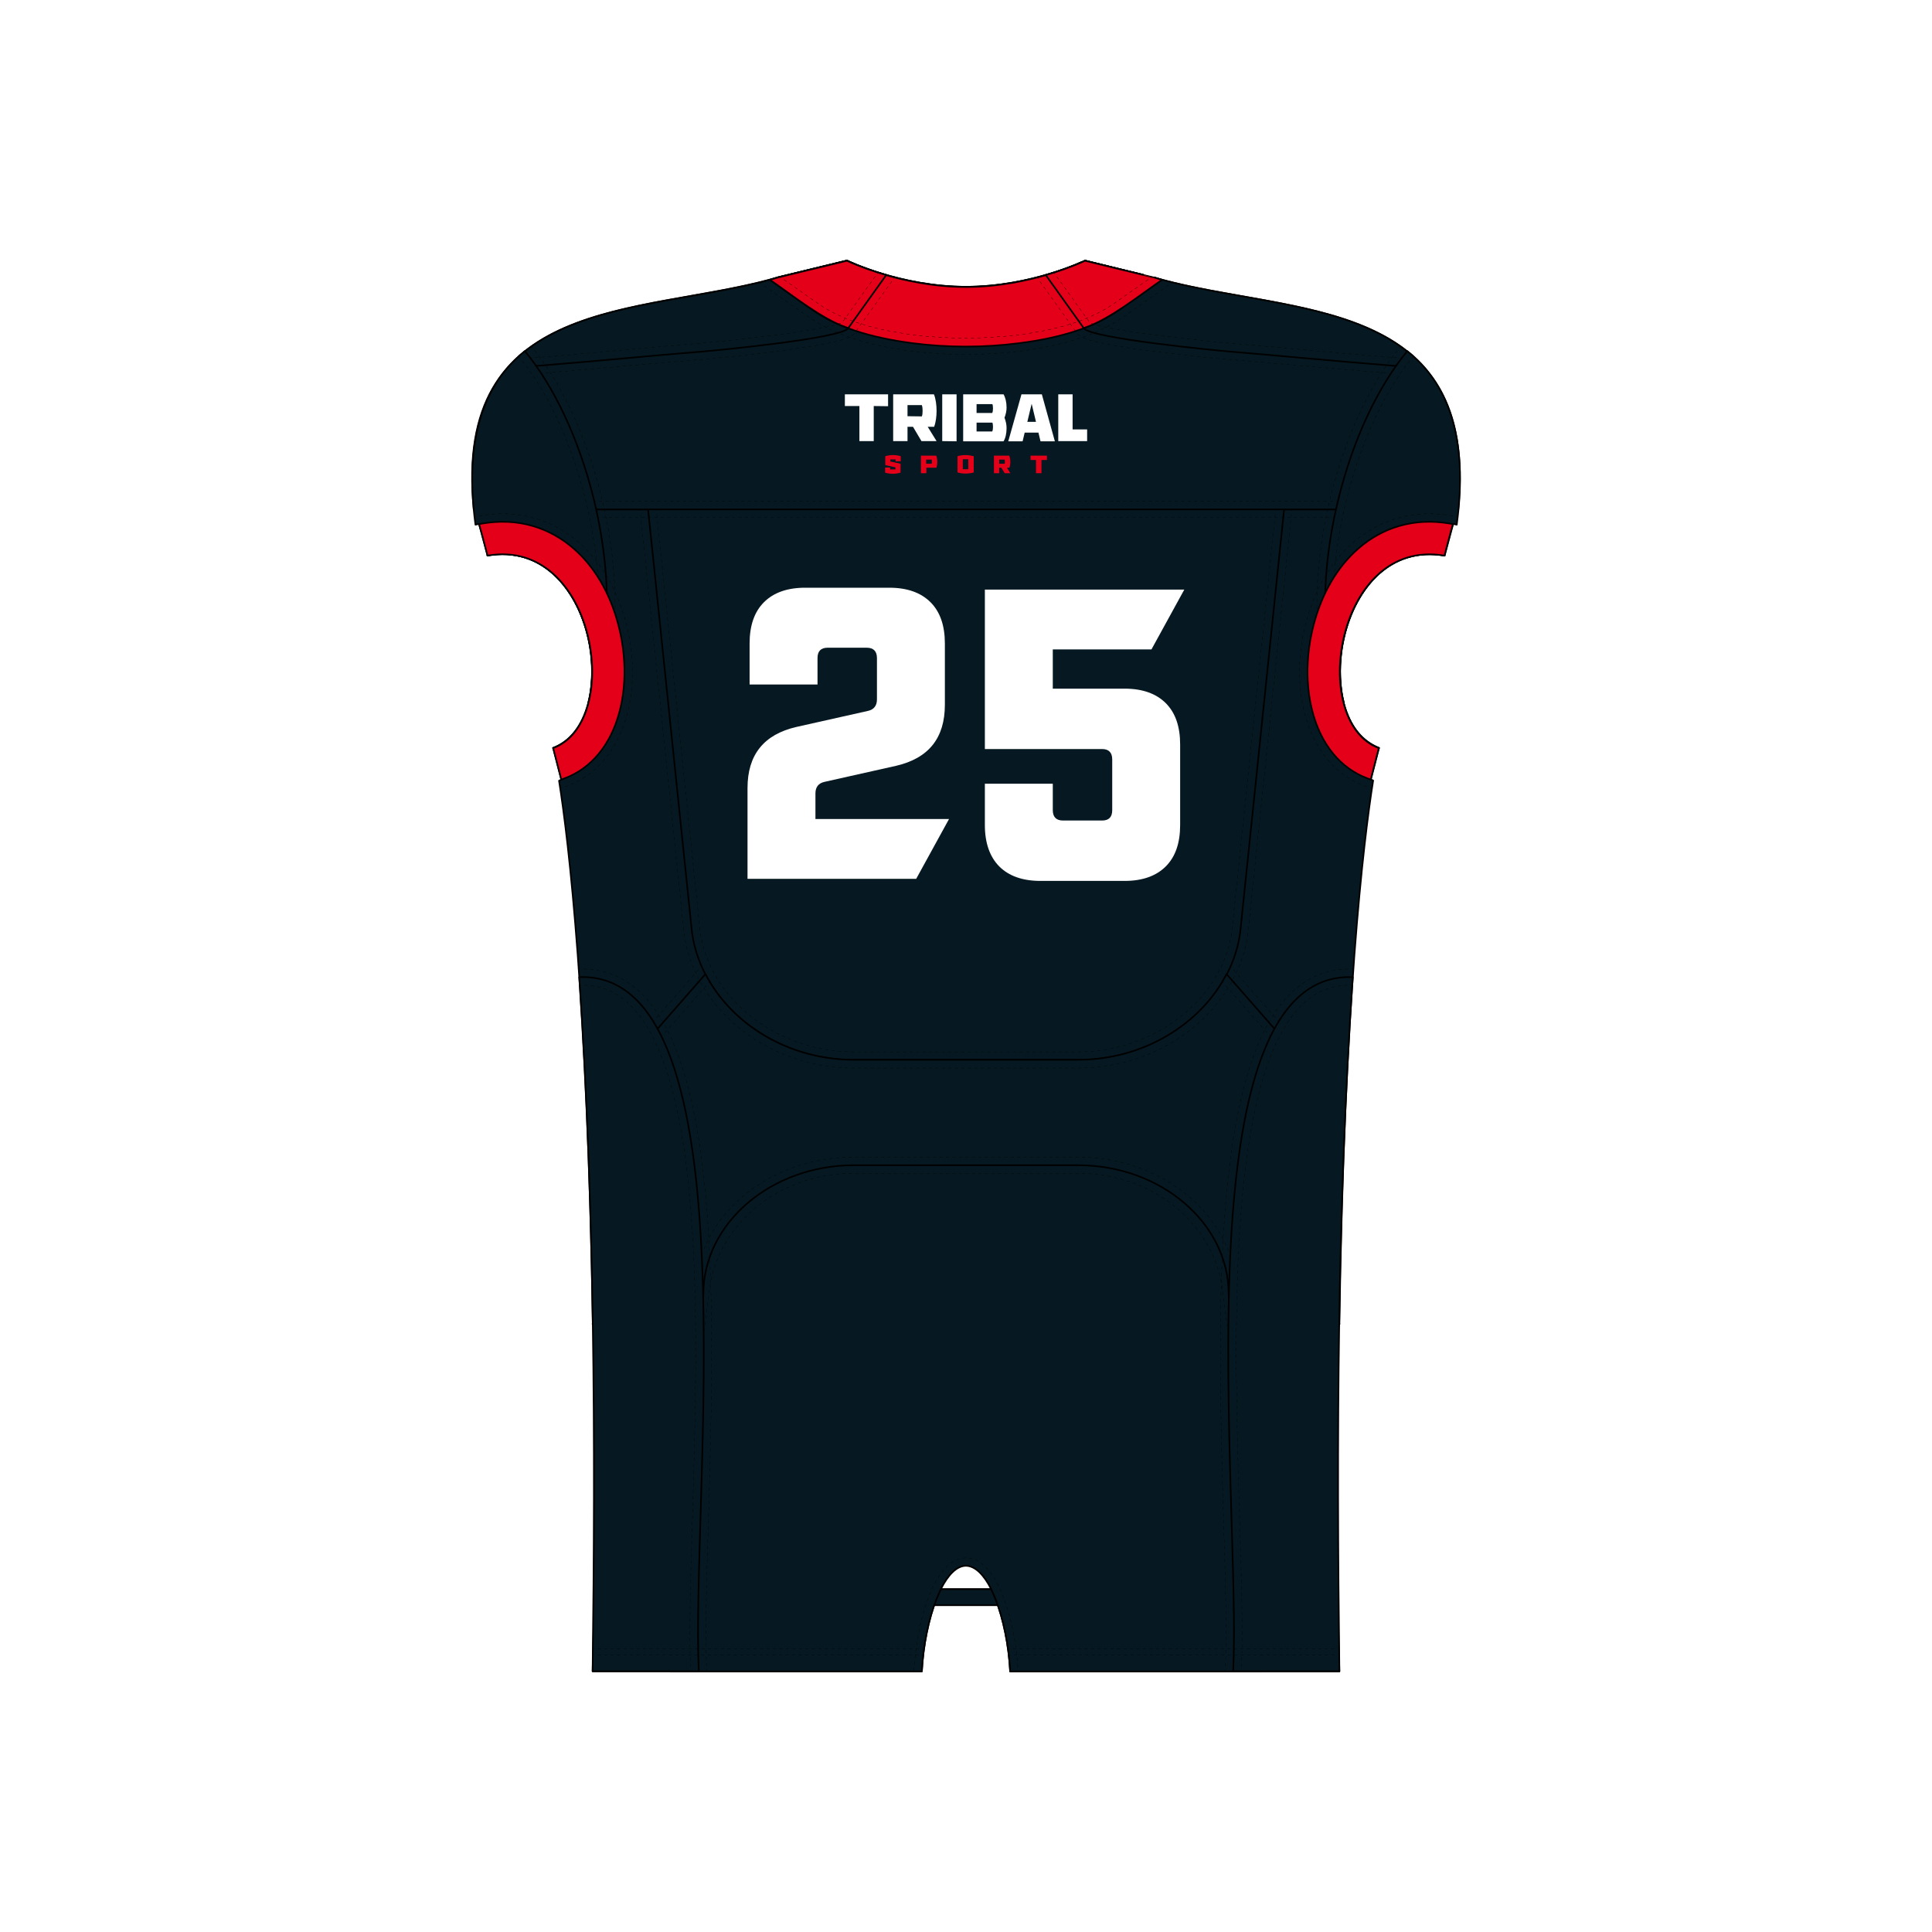 <?xml version="1.0" encoding="utf-8"?>
<!-- Generator: Adobe Illustrator 29.6.1, SVG Export Plug-In . SVG Version: 9.03 Build 0)  -->
<!DOCTYPE svg PUBLIC "-//W3C//DTD SVG 1.1//EN" "http://www.w3.org/Graphics/SVG/1.1/DTD/svg11.dtd">
<svg version="1.1" id="Layer_1" xmlns:x="http://ns.adobe.com/Extensibility/1.0/" xmlns:i="http://ns.adobe.com/AdobeIllustrator/10.0/" xmlns:graph="http://ns.adobe.com/Graphs/1.0/"
	 xmlns="http://www.w3.org/2000/svg" xmlns:xlink="http://www.w3.org/1999/xlink" x="0px" y="0px" viewBox="0 0 1024 1024"
	 style="enable-background:new 0 0 1024 1024;" xml:space="preserve">
<style type="text/css">
	.Drop_x0020_Shadow{fill:none;}
	.Round_x0020_Corners_x0020_2_x0020_pt{fill:#FFFFFF;stroke:#231F20;stroke-miterlimit:10;}
	.Live_x0020_Reflect_x0020_X{fill:none;}
	.Bevel_x0020_Soft{fill:url(#SVGID_1_);}
	.Dusk{fill:#FFFFFF;}
	.Foliage_GS{fill:#FFDD00;}
	.Pompadour_GS{fill-rule:evenodd;clip-rule:evenodd;fill:#44ADE2;}
	.st0{fill:#FFFFFF;}
	.st1{fill:#061922;stroke:#000000;stroke-width:0.858;stroke-linejoin:round;stroke-miterlimit:10;}
	.st2{fill:#E40019;stroke:#000000;stroke-width:0.858;stroke-linejoin:round;stroke-miterlimit:10;}
	.st3{fill:#FFFFFF;stroke:#000000;stroke-width:0.858;stroke-linejoin:round;stroke-miterlimit:10;}
	.st4{fill:#E40019;}
	.st5{fill:none;stroke:#000000;stroke-width:0.15;stroke-miterlimit:10;}
	.st6{fill:none;stroke:#000000;stroke-width:0.15;stroke-miterlimit:10;stroke-dasharray:1.717,1.717;}
	.st7{fill:none;stroke:#000000;stroke-width:0.15;stroke-miterlimit:10;stroke-dasharray:1.717,1.717;}
	.st8{fill:none;stroke:#000000;stroke-width:0.15;stroke-miterlimit:10;stroke-dasharray:1.721,1.721;}
	.st9{fill:none;stroke:#000000;stroke-width:0.15;stroke-miterlimit:10;stroke-dasharray:1.721,1.721;}
	.st10{fill:none;stroke:#000000;stroke-width:0.15;stroke-miterlimit:10;stroke-dasharray:1.724,1.724;}
	.st11{fill:none;stroke:#000000;stroke-width:0.15;stroke-miterlimit:10;stroke-dasharray:1.693,1.693;}
	.st12{fill:none;stroke:#000000;stroke-width:0.15;stroke-miterlimit:10;stroke-dasharray:1.713,1.713;}
	.st13{fill:none;stroke:#000000;stroke-width:0.15;stroke-miterlimit:10;stroke-dasharray:1.718,1.718;}
	.st14{fill:none;stroke:#000000;stroke-width:0.15;stroke-miterlimit:10;stroke-dasharray:1.706,1.706;}
	.st15{fill:none;stroke:#000000;stroke-width:0.15;stroke-miterlimit:10;stroke-dasharray:1.715,1.715;}
	.st16{fill:none;stroke:#000000;stroke-width:0.15;stroke-miterlimit:10;stroke-dasharray:1.718,1.718;}
	.st17{fill:none;stroke:#000000;stroke-width:0.15;stroke-miterlimit:10;stroke-dasharray:1.714,1.714;}
	.st18{fill:none;stroke:#000000;stroke-width:0.15;stroke-miterlimit:10;stroke-dasharray:1.712,1.712;}
	.st19{fill:none;stroke:#000000;stroke-width:0.15;stroke-miterlimit:10;stroke-dasharray:1.718,1.718;}
	.st20{fill:none;stroke:#000000;stroke-width:0.15;stroke-miterlimit:10;stroke-dasharray:1.717,1.717;}
	.st21{fill:none;stroke:#000000;stroke-width:0.15;stroke-miterlimit:10;stroke-dasharray:1.756,1.756;}
	.st22{fill:none;stroke:#000000;stroke-width:0.15;stroke-miterlimit:10;stroke-dasharray:1.777,1.777;}
	.st23{fill:none;stroke:#000000;stroke-width:0.15;stroke-miterlimit:10;stroke-dasharray:1.723,1.723;}
	.st24{fill:none;stroke:#000000;stroke-width:0.15;stroke-miterlimit:10;stroke-dasharray:1.709,1.709;}
	.st25{fill:none;stroke:#000000;stroke-width:0.15;stroke-miterlimit:10;stroke-dasharray:1.716,1.716;}
</style>
<linearGradient id="SVGID_1_" gradientUnits="userSpaceOnUse" x1="0" y1="0" x2="0.707" y2="0.707">
	<stop  offset="0" style="stop-color:#DEDFE3"/>
	<stop  offset="0.178" style="stop-color:#DADBDF"/>
	<stop  offset="0.361" style="stop-color:#CECFD3"/>
	<stop  offset="0.546" style="stop-color:#B9BCBF"/>
	<stop  offset="0.732" style="stop-color:#9CA0A2"/>
	<stop  offset="0.918" style="stop-color:#787D7E"/>
	<stop  offset="1" style="stop-color:#656B6C"/>
</linearGradient>
<rect class="st0" width="1024" height="1024"/>
<g>
	<path id="FRONT" class="st1" d="M532.9,850.8h-42.1v-8.6h42.1V850.8z"/>
	<path id="BACK" class="st1" d="M512,830c12,0,21.9,28.1,23.4,55.9h174.5c-9.5-381.8,4.3-490.6,21-489.4
		c-37.6-13.9-22.7-112,34.8-102L611.7,147c0,0.1-36.7-8.9-36.7-8.9S546.7,152,512,152l0,0c-34.7,0-63.1-13.9-63.1-13.9
		s-36.6,8.9-36.7,8.9L258.3,294.4c57.5-9.9,72.4,88.1,34.8,102c16.7-1.2,30.4,107.6,21,489.4h174.5C490.1,858,500,830,512,830
		L512,830z"/>
	<path id="UNDER_ARMS" class="st1" d="M452.5,561.8c-43.7,0-80.4-30.1-85.7-67.3L343.5,270h-73.4v23.9c26.3,2.1,41.3,30.2,43.4,54.4
		c1.6,18-1.9,40.8-20.3,48.2c0,0,4.3,16.7,4.3,16.7l-1.2,0.6c5.2,32.9,15.2,117.2,17.9,288.2H512V561.8H452.5z M512,561.8v140.1
		h197.9c2.6-170.9,12.7-255.2,17.9-288.2l-1.2-0.6c0,0,4.3-16.7,4.3-16.7c-18.3-7.4-21.9-30.2-20.3-48.2
		c2.1-24.2,17.1-52.3,43.4-54.4V270h-73.4l-23.3,224.5c-5.3,37.3-42,67.3-85.7,67.3H512z"/>
	<path id="MID_BACK" class="st1" d="M709.9,701.8H512l0,0H314.1l14.4-133.7l45.4-51.8c13.7,26.5,43.9,45.4,78.6,45.4H512l0,0h59.5
		c34.7,0,65-19,78.6-45.4l45.4,51.8L709.9,701.8z"/>
	<path id="LOWER_BACK" class="st1" d="M535.4,885.8C533.9,858,524,830,512,830c-12,0-21.9,28.1-23.4,55.9H355.5l17.3-200.1
		c0-37.5,36-68.2,79.7-68.2H512h59.5c43.7,0,79.7,30.7,79.7,68.2l17.3,200.1H535.4z"/>
	<path id="SIDES" class="st1" d="M307,517.9c8.2,122.4,8.6,245.3,7.1,367.9h56.3C365.9,795.7,400.3,514.3,307,517.9z M653.6,885.8
		h56.3c-1.5-122.7-1.1-245.5,7.1-367.9C623.7,514.3,658.1,795.7,653.6,885.8z"/>
	<path id="NAME_PLATE" class="st1" d="M410.1,147.6C410.1,147.6,410.1,147.6,410.1,147.6c-0.6,0.2-1.1,0.3-1.7,0.5c0,0,0,0,0,0
		C338.6,167,239.8,156.9,251.1,270h521.8c11.3-113.1-87.5-102.9-157.3-121.8c0,0,0,0,0,0c-0.6-0.2-1.1-0.3-1.7-0.5c0,0,0,0,0,0v0
		c-0.7-0.2-1.4-0.4-2.1-0.6c0,0.1-36.7-8.9-36.7-8.9S546.7,152,512,152s-63.1-13.9-63.1-13.9s-36.6,8.9-36.7,8.9
		C411.5,147.2,410.8,147.4,410.1,147.6L410.1,147.6z"/>
	<path id="SHOULDERS" class="st1" d="M468,148.2l1.7-2.4c-12.8-3.7-20.8-7.6-20.8-7.6s-36.6,8.9-36.7,8.9c-0.7,0.2-1.4,0.4-2.1,0.6
		l0,0c-45,12.6-102.6,12.4-135,41.1l4.9,5.5c42.5-3.4,63.5-5.7,92.7-8c6.9-0.6,72.5-6.8,76.9-12.3l1-1.5l0,0l1.4-2L468,148.2
		L468,148.2z M556,148.2l16,22.3l1.4,2l0,0l1,1.5c4.3,5.4,69.9,11.7,76.9,12.3c29.2,2.4,50.2,4.6,92.7,8l4.9-5.5
		c-32.3-28.6-90-28.5-135-41.1l0,0c-0.7-0.2-1.4-0.4-2.1-0.6c0,0.1-36.7-8.9-36.7-8.9s-8,3.9-20.8,7.6L556,148.2L556,148.2z"/>
	<path id="COLLAR_BACK" class="st2" d="M575.1,138.2c0,0-28.4,13.9-63.1,13.9s-63.1-13.9-63.1-13.9l-36.7,8.9l-4.1,1.2l1,0.8
		l21.6,15.2c12.7,8.9,30,14.6,53,17.6c9.3,1.2,18.8,1.8,28.2,1.8c9.4,0,18.9-0.6,28.2-1.8c23-2.9,40.4-8.7,53-17.6l21.6-15.2l1-0.7
		l-4.1-1.3L575.1,138.2z"/>
	<path id="COLLAR_SIDES" class="st2" d="M449.6,173.9c2.1-3,18-25.2,20.1-28.1c-7.1-2.1-14.1-4.5-20.8-7.6c0,0-36.6,8.9-36.7,8.9
		l-4.1,1.2c11.4,7.8,27.2,20.7,40.7,25.3L449.6,173.9z M575.2,173.6c13.4-4.6,29.3-17.5,40.7-25.3l-4.1-1.2c0,0.1-36.7-8.9-36.7-8.9
		c-6.7,3.1-13.7,5.5-20.8,7.6c2.1,2.9,18,25.2,20.1,28.1L575.2,173.6z"/>
	<path id="OUTER_SHOULDERS" class="st1" d="M311.8,372.7c8.6-33-10.5-85.7-53.4-78.3l-4.5-16.7l-1.9,0.4c-6.3-47.3,5.4-75.4,26.2-92
		c15.3,18.5,28.7,46.4,36.7,79.2C325.3,308.6,323.4,349,311.8,372.7z M709.2,265.3c7.9-32.7,21.4-60.7,36.7-79.2
		c20.9,16.6,32.6,44.7,26.2,92l-1.9-0.4l-4.5,16.7c-42.9-7.4-62,45.3-53.4,78.3C700.6,349,698.7,308.6,709.2,265.3z"/>
	<path id="CUFFS" class="st2" d="M719.9,290.8c6.5-5.7,13.8-9.7,21.7-12c8.5-2.5,17.5-2.9,26.9-1.3l1.6,0.3
		c-0.6,1.6-4.5,16.7-4.5,16.7c-57.5-9.9-72.4,88.1-34.8,102l-4.3,16.7l-1.6-0.6c-14.3-5.3-24.7-17.9-29.3-35.6
		c-3.7-14.2-3.4-30.6,0.8-46.3C700.8,314.2,708.9,300.4,719.9,290.8z M327.6,330.7c4.2,15.7,4.5,32.1,0.8,46.3
		c-4.6,17.7-15,30.3-29.3,35.6l-1.6,0.6l-4.3-16.7c37.6-13.9,22.7-112-34.8-102c0,0-3.9-15.1-4.5-16.7l1.6-0.3
		c9.4-1.6,18.4-1.2,26.9,1.3c7.9,2.3,15.3,6.4,21.7,12C315.1,300.4,323.2,314.2,327.6,330.7z"/>
	<path id="INSIDE_00000064336879022620844950000010836543608226378112_" class="st3" d="M525.3,842.2h-26.6
		c3.8-7.5,8.4-12.3,13.3-12.3C516.9,830,521.5,834.7,525.3,842.2z"/>
	<g id="Logos">
		<g>
			<path class="st0" d="M396.2,465.8v-48.1c0-17.6,8.6-28.4,25.9-32.4l37.9-8.5c3.2-0.7,4.8-2.8,4.8-6.1v-21.9
				c0-3.6-1.8-5.5-5.4-5.5h-20.7c-3.6,0-5.4,1.8-5.4,5.5v14h-36v-21.7c0-9.5,2.5-16.8,7.6-21.9c5.1-5.1,12.4-7.7,21.8-7.7h44.7
				c9.4,0,16.7,2.6,21.8,7.7c5.1,5.1,7.6,12.4,7.6,21.9v32.4c0,17.7-8.6,28.4-25.9,32.4l-37.9,8.5c-3.2,0.7-4.8,2.8-4.8,6.1v13.6
				h70.8l-17.4,31.7H396.2z"/>
			<path class="st0" d="M522,437.3v-21.9h36v14c0,3.6,1.8,5.5,5.4,5.5h20.7c3.6,0,5.4-1.8,5.4-5.5v-26.9c0-3.6-1.8-5.5-5.4-5.5H522
				v-84.5h105.7l-17.4,31.7H558v20.8h38.1c9.4,0,16.7,2.6,21.8,7.7c5.1,5.1,7.6,12.4,7.6,21.9v42.7c0,9.5-2.5,16.8-7.6,21.9
				c-5.1,5.1-12.4,7.7-21.8,7.7h-44.7c-9.4,0-16.7-2.6-21.8-7.7C524.6,454.1,522,446.8,522,437.3z"/>
		</g>
		<g id="LOGOS-2">
			<g>
				<path class="st0" d="M463.1,215.2v18.6h-7.6v-18.6h-7.7V209h22.9v6.3L463.1,215.2L463.1,215.2z M496.4,233.8h-8l-4.5-7.6H481
					v7.6h-7.6V209H495c1,2.4,1.4,5.8,1.4,8.8c0,2.9-0.4,6.1-1.3,8.4h-3.4L496.4,233.8L496.4,233.8L496.4,233.8z M488.6,220.7
					c0.3-0.7,0.4-1.9,0.4-3c0-1-0.1-2.1-0.4-3H481v5.9L488.6,220.7L488.6,220.7z M499.4,233.8V209h7.6v24.9L499.4,233.8L499.4,233.8
					z M532.4,221.4c0.7,1.8,1.1,3.6,1.1,5.5c0,2.9-0.6,5.4-1.6,7h-21.4V209h21.4c1,1.7,1.6,4.2,1.6,7
					C533.5,217.8,533.1,219.6,532.4,221.4L532.4,221.4z M525.9,218.9c0.3-0.6,0.4-1.6,0.4-2.4s-0.1-1.8-0.3-2.3h-8.4v4.7H525.9
					L525.9,218.9z M525.9,228.7c0.3-0.6,0.4-1.6,0.4-2.4s-0.1-1.8-0.3-2.3h-8.4v4.7H525.9L525.9,228.7z M543.1,229.3l-1.1,4.6h-7.6
					l7-24.9h10.8l6.9,24.9h-7.6l-1.1-4.6H543.1L543.1,229.3z M546.8,214l-2.3,9.6h4.6L546.8,214L546.8,214z M576.2,227.6v6.2h-15.3
					V209h7.6v18.6H576.2z"/>
				<g>
					<path class="st4" d="M474.7,243.5h-2.8v1.1l5.4,1.2v4.7c-1.2,0.4-2.8,0.6-4.1,0.6s-2.9-0.2-4.1-0.6v-2.7h2.7v1h2.8v-1.1
						l-5.4-1.2v-4.7c1.2-0.4,2.8-0.6,4.1-0.6s2.9,0.2,4.1,0.6v2.7h-2.7V243.5L474.7,243.5L474.7,243.5z"/>
					<path class="st4" d="M496.2,241.5c0.4,0.9,0.6,2.2,0.6,3.3s-0.2,2.3-0.5,3.1h-5.3v2.9h-2.9v-9.3H496.2L496.2,241.5L496.2,241.5
						z M490.9,245.8h2.9c0.1-0.3,0.1-0.7,0.1-1.1c0-0.4,0-0.8-0.1-1.1h-2.9V245.8z"/>
					<path class="st4" d="M516.1,241.8v8.6c-1.2,0.4-2.9,0.6-4.3,0.6c-1.5,0-3-0.2-4.3-0.6v-8.6c1.2-0.4,2.9-0.6,4.3-0.6
						C513.3,241.2,514.9,241.5,516.1,241.8z M510.3,248.7h2.9v-5.3h-2.9L510.3,248.7L510.3,248.7z"/>
					<path class="st4" d="M535.5,250.8h-3l-1.8-2.9h-1.1v2.9h-2.8v-9.3h8.1c0.4,0.9,0.6,2.2,0.6,3.3s-0.2,2.3-0.5,3.1h-1.3
						L535.5,250.8L535.5,250.8z M532.5,245.8c0.1-0.3,0.1-0.7,0.1-1.1c0-0.4,0-0.8-0.1-1.1h-2.9v2.2L532.5,245.8L532.5,245.8z"/>
					<path class="st4" d="M552,243.8v7h-2.9v-7h-2.9v-2.3h8.7v2.3H552L552,243.8z"/>
				</g>
			</g>
		</g>
	</g>
	<g id="STITCHIGN">
		<g>
			<g>
				<line class="st5" x1="534.8" y1="877.2" x2="535.6" y2="877.2"/>
				<line class="st6" x1="537.4" y1="877.2" x2="708.2" y2="877.2"/>
				<line class="st5" x1="709" y1="877.2" x2="709.9" y2="877.2"/>
			</g>
		</g>
		<g>
			<g>
				<line class="st5" x1="314.1" y1="877.2" x2="315" y2="877.2"/>
				<line class="st7" x1="316.7" y1="877.2" x2="487.5" y2="877.2"/>
				<line class="st5" x1="488.4" y1="877.2" x2="489.2" y2="877.2"/>
			</g>
		</g>
		<g>
			<g>
				<line class="st5" x1="534.4" y1="873.8" x2="535.2" y2="873.8"/>
				<line class="st8" x1="536.9" y1="873.8" x2="708.2" y2="873.8"/>
				<line class="st5" x1="709" y1="873.8" x2="709.9" y2="873.8"/>
			</g>
		</g>
		<g>
			<g>
				<line class="st5" x1="314.1" y1="873.8" x2="315" y2="873.8"/>
				<line class="st9" x1="316.7" y1="873.8" x2="487.9" y2="873.8"/>
				<line class="st5" x1="488.8" y1="873.8" x2="489.7" y2="873.8"/>
			</g>
		</g>
		<g>
			<g>
				<line class="st5" x1="772.6" y1="273.8" x2="771.8" y2="273.7"/>
				<path class="st10" d="M770.1,273.4l-0.8-0.1c-10-1.7-19.7-1.3-28.8,1.4c-8.5,2.5-16.4,6.8-23.4,12.9
					c-11.6,10.2-20.2,24.7-24.8,42c-4.4,16.4-4.7,33.6-0.8,48.5c5,19.1,16.3,32.8,32,38.5l2,0.7"/>
				<line class="st5" x1="726.2" y1="417.6" x2="727" y2="417.9"/>
			</g>
		</g>
		<g>
			<g>
				<line class="st5" x1="251.4" y1="273.8" x2="252.2" y2="273.7"/>
				<path class="st10" d="M253.9,273.4l0.8-0.1c10-1.7,19.7-1.3,28.8,1.4c8.5,2.5,16.4,6.8,23.4,12.9c11.6,10.2,20.2,24.7,24.8,42
					c4.4,16.4,4.7,33.6,0.8,48.5c-5,19.1-16.3,32.8-32,38.5l-2,0.7"/>
				<line class="st5" x1="297.8" y1="417.6" x2="297" y2="417.9"/>
			</g>
		</g>
		<g>
			<g>
				<path class="st5" d="M707.1,305.7c0-0.3,0-0.6,0.1-0.9"/>
				<path class="st11" d="M707.3,303.1c1-11.9,3-24.3,6-36.8c7.4-30.4,19.6-57.2,34.4-75.7"/>
				<path class="st5" d="M748.3,190c0.2-0.2,0.4-0.4,0.5-0.7"/>
			</g>
		</g>
		<g>
			<g>
				<path class="st5" d="M742.2,183.9c-0.2,0.2-0.4,0.4-0.5,0.7"/>
				<path class="st12" d="M740.6,185.8c-15.4,19.5-28,47.2-35.6,78.5c-4.9,20.1-7.3,40.5-7,59.1"/>
				<path class="st5" d="M698.1,324.3c0,0.3,0,0.6,0,0.9"/>
			</g>
		</g>
		<g>
			<g>
				<path class="st5" d="M316.9,305.7c0-0.3,0-0.6-0.1-0.9"/>
				<path class="st11" d="M316.7,303.1c-1-11.9-3-24.3-6-36.8c-7.4-30.4-19.6-57.2-34.4-75.7"/>
				<path class="st5" d="M275.7,190c-0.2-0.2-0.4-0.4-0.5-0.7"/>
			</g>
		</g>
		<g>
			<g>
				<path class="st5" d="M281.8,183.9c0.2,0.2,0.4,0.4,0.5,0.7"/>
				<path class="st12" d="M283.4,185.8c15.4,19.5,28,47.2,35.6,78.5c4.9,20.1,7.3,40.5,7,59.1"/>
				<path class="st5" d="M325.9,324.3c0,0.3,0,0.6,0,0.9"/>
			</g>
		</g>
		<g>
			<g>
				<g>
					<path class="st5" d="M281,189.8c0.3,0,0.6,0,0.9-0.1"/>
					<path class="st13" d="M283.6,189.6c21.2-1.7,37.2-3.2,51.3-4.5c12.4-1.1,24.2-2.2,37.5-3.3c4-0.3,21-2,37.6-4.1
						c29-3.7,35.2-6.1,36.4-6.8l18-25.1"/>
					<line class="st5" x1="464.9" y1="145.2" x2="465.4" y2="144.5"/>
				</g>
				<g>
					<line class="st5" x1="474.1" y1="147" x2="473.6" y2="147.7"/>
					<path class="st14" d="M472.7,149.1L453,176.5l-0.1,0.1c-1.5,1.9-4.6,3.5-15.4,5.6c-6.2,1.2-14.6,2.5-24.9,3.9
						c-17.2,2.2-35.3,4-39.6,4.3c-13.2,1.1-25,2.1-37.4,3.2c-13.2,1.2-28,2.5-47.2,4.1"/>
					<path class="st5" d="M287.7,197.9c-0.3,0-0.6,0-0.9,0.1"/>
				</g>
			</g>
		</g>
		<g>
			<g>
				<g>
					<line class="st5" x1="558.6" y1="144.5" x2="559.1" y2="145.2"/>
					<path class="st13" d="M560.1,146.6l17.5,24.4c1.2,0.7,7.4,3.1,36.4,6.8c16.6,2.1,33.6,3.8,37.6,4.1c13.3,1.1,25,2.1,37.5,3.3
						c14.3,1.3,30.5,2.8,52.2,4.5"/>
					<path class="st5" d="M742.1,189.7c0.3,0,0.6,0,0.9,0.1"/>
				</g>
				<g>
					<path class="st5" d="M737.2,198c-0.3,0-0.6,0-0.9-0.1"/>
					<path class="st14" d="M734.6,197.7c-18.8-1.6-33.3-2.9-46.4-4c-12.4-1.1-24.2-2.2-37.4-3.2c-4.3-0.3-22.4-2.1-39.6-4.3
						c-10.3-1.3-18.6-2.6-24.9-3.9c-10.7-2.1-13.8-3.7-15.4-5.6l-0.1-0.1l-20.1-28.1"/>
					<line class="st5" x1="550.4" y1="147.7" x2="549.9" y2="147"/>
				</g>
			</g>
		</g>
		<g>
			<g>
				<line class="st5" x1="413.4" y1="146.8" x2="414.1" y2="147.3"/>
				<path class="st15" d="M415.5,148.2l17.8,12.5c12.1,8.5,28.8,14,51.1,16.8c9.1,1.2,18.4,1.7,27.6,1.7c9.2,0,18.5-0.6,27.6-1.7
					c22.3-2.8,39-8.3,51.1-16.8l18.5-13"/>
				<line class="st5" x1="609.9" y1="147.3" x2="610.6" y2="146.8"/>
			</g>
		</g>
		<g>
			<g>
				<line class="st5" x1="621.4" y1="149.6" x2="620.7" y2="150.1"/>
				<path class="st16" d="M619.3,151.1l-2,1.5l-21.6,15.2c-13.3,9.3-31.2,15.3-55,18.3c-9.5,1.2-19.1,1.8-28.7,1.8
					c-9.6,0-19.2-0.6-28.7-1.8c-23.7-3-41.7-9-55-18.3l-21.7-15.2l-2.2-1.7"/>
				<line class="st5" x1="403.7" y1="150.3" x2="403" y2="149.8"/>
			</g>
		</g>
		<g>
			<g>
				<line class="st5" x1="314.9" y1="265.7" x2="315.8" y2="265.7"/>
				<line class="st17" x1="317.5" y1="265.7" x2="707.4" y2="265.7"/>
				<line class="st5" x1="708.2" y1="265.7" x2="709.1" y2="265.7"/>
			</g>
		</g>
		<g>
			<g>
				<line class="st5" x1="707.2" y1="274.2" x2="706.3" y2="274.2"/>
				<line class="st18" x1="704.6" y1="274.2" x2="318.5" y2="274.2"/>
				<line class="st5" x1="317.7" y1="274.2" x2="316.8" y2="274.2"/>
			</g>
		</g>
		<g>
			<g>
				<line class="st5" x1="676.2" y1="270" x2="676.1" y2="270.8"/>
				<path class="st19" d="M675.9,272.5l-23,221.4c-5.1,35.7-40.9,63.6-81.4,63.6H512h0h-59.5c-40.6,0-76.3-27.9-81.4-63.6L348,271.7
					"/>
				<line class="st5" x1="347.9" y1="270.8" x2="347.8" y2="270"/>
			</g>
		</g>
		<g>
			<g>
				<line class="st5" x1="684.8" y1="270" x2="684.7" y2="270.8"/>
				<path class="st20" d="M684.5,272.5l-23.1,222.4l0,0.2c-2.8,19.3-13.4,37.2-30,50.4c-16.7,13.3-38,20.6-59.9,20.6H512h0h-59.5
					c-21.9,0-43.2-7.3-59.9-20.6c-16.6-13.2-27.3-31.1-30-50.4l0-0.2l-23.2-223.2"/>
				<line class="st5" x1="339.3" y1="270.8" x2="339.2" y2="270"/>
			</g>
		</g>
		<g>
			<g>
				<line class="st5" x1="376.1" y1="520.3" x2="375.5" y2="521"/>
				<line class="st21" x1="374.4" y1="522.3" x2="351.8" y2="548.1"/>
				<line class="st5" x1="351.2" y1="548.7" x2="350.6" y2="549.4"/>
			</g>
		</g>
		<g>
			<g>
				<line class="st5" x1="346.3" y1="541.4" x2="346.8" y2="540.7"/>
				<line class="st22" x1="348" y1="539.4" x2="370.8" y2="513.3"/>
				<line class="st5" x1="371.4" y1="512.6" x2="372" y2="512"/>
			</g>
		</g>
		<g>
			<g>
				<line class="st5" x1="647.9" y1="520.3" x2="648.5" y2="521"/>
				<line class="st21" x1="649.6" y1="522.3" x2="672.2" y2="548.1"/>
				<line class="st5" x1="672.8" y1="548.7" x2="673.4" y2="549.4"/>
			</g>
		</g>
		<g>
			<g>
				<line class="st5" x1="677.7" y1="541.4" x2="677.2" y2="540.7"/>
				<line class="st22" x1="676" y1="539.4" x2="653.2" y2="513.3"/>
				<line class="st5" x1="652.6" y1="512.6" x2="652" y2="512"/>
			</g>
		</g>
		<g>
			<g>
				<path class="st5" d="M306.9,513.6c0.3,0,0.6,0,0.9,0"/>
				<path class="st23" d="M309.4,513.6c11.8,0.2,22.2,4.6,30.9,13.3c18.9,18.8,30.3,57.7,34.7,118.7c3.7,51.6,1.9,111.4,0.5,159.5
					c-1,31.8-1.8,59.5-1,78.8"/>
				<path class="st5" d="M374.6,884.8c0,0.3,0,0.6,0,0.9"/>
			</g>
		</g>
		<g>
			<g>
				<path class="st5" d="M366.1,886c0-0.3,0-0.6,0-0.9"/>
				<path class="st24" d="M366,883.5c-0.8-19.6,0-47.1,1-78.6c1.4-47.9,3.3-107.5-0.5-158.7c-2-27.9-5.4-50.4-10.3-68.8
					c-5.4-20.4-12.8-35.4-21.9-44.4c-7.3-7.3-15.6-10.8-25.4-10.8"/>
				<path class="st5" d="M308.1,522.2c-0.3,0-0.6,0-0.9,0"/>
			</g>
		</g>
		<g>
			<g>
				<path class="st5" d="M717.1,513.6c-0.3,0-0.6,0-0.9,0"/>
				<path class="st23" d="M714.6,513.6c-11.8,0.2-22.2,4.6-30.9,13.3c-18.9,18.8-30.3,57.7-34.7,118.7
					c-3.7,51.6-1.9,111.4-0.5,159.5c1,31.8,1.8,59.5,1,78.8"/>
				<path class="st5" d="M649.4,884.8c0,0.3,0,0.6,0,0.9"/>
			</g>
		</g>
		<g>
			<g>
				<path class="st5" d="M657.9,886c0-0.3,0-0.6,0-0.9"/>
				<path class="st24" d="M658,883.5c0.8-19.6,0-47.1-1-78.6c-1.4-47.9-3.3-107.5,0.5-158.7c2-27.9,5.4-50.4,10.3-68.8
					c5.4-20.4,12.8-35.4,21.9-44.4c7.3-7.3,15.6-10.8,25.4-10.8"/>
				<path class="st5" d="M715.9,522.2c0.3,0,0.6,0,0.9,0"/>
			</g>
		</g>
		<path class="st25" d="M651,706.8l-2.8-21c-3.3-35-35.2-63.9-76.7-63.9H512l0,0h-59.5c-41.6,0-73.5,28.9-76.7,63.9l-2.8,21"/>
		<path class="st25" d="M371.9,665.3c0.9-2.7,2-5.3,3.3-7.9c4.3-8.6,10.4-16.4,18.2-23c15.9-13.6,36.9-21.1,59-21.1h119
			c22.2,0,43.1,7.5,59,21.1c7.8,6.7,13.9,14.4,18.2,23c1.3,2.6,2.4,5.2,3.3,7.9"/>
		<path class="st25" d="M484.4,885.6c0.8-14.3,3.7-28.7,8-39.7c5.2-13.2,12-20.2,19.6-20.2s14.4,7,19.6,20.2c4.3,11,7.3,25.5,8,39.7
			"/>
	</g>
</g>
</svg>

